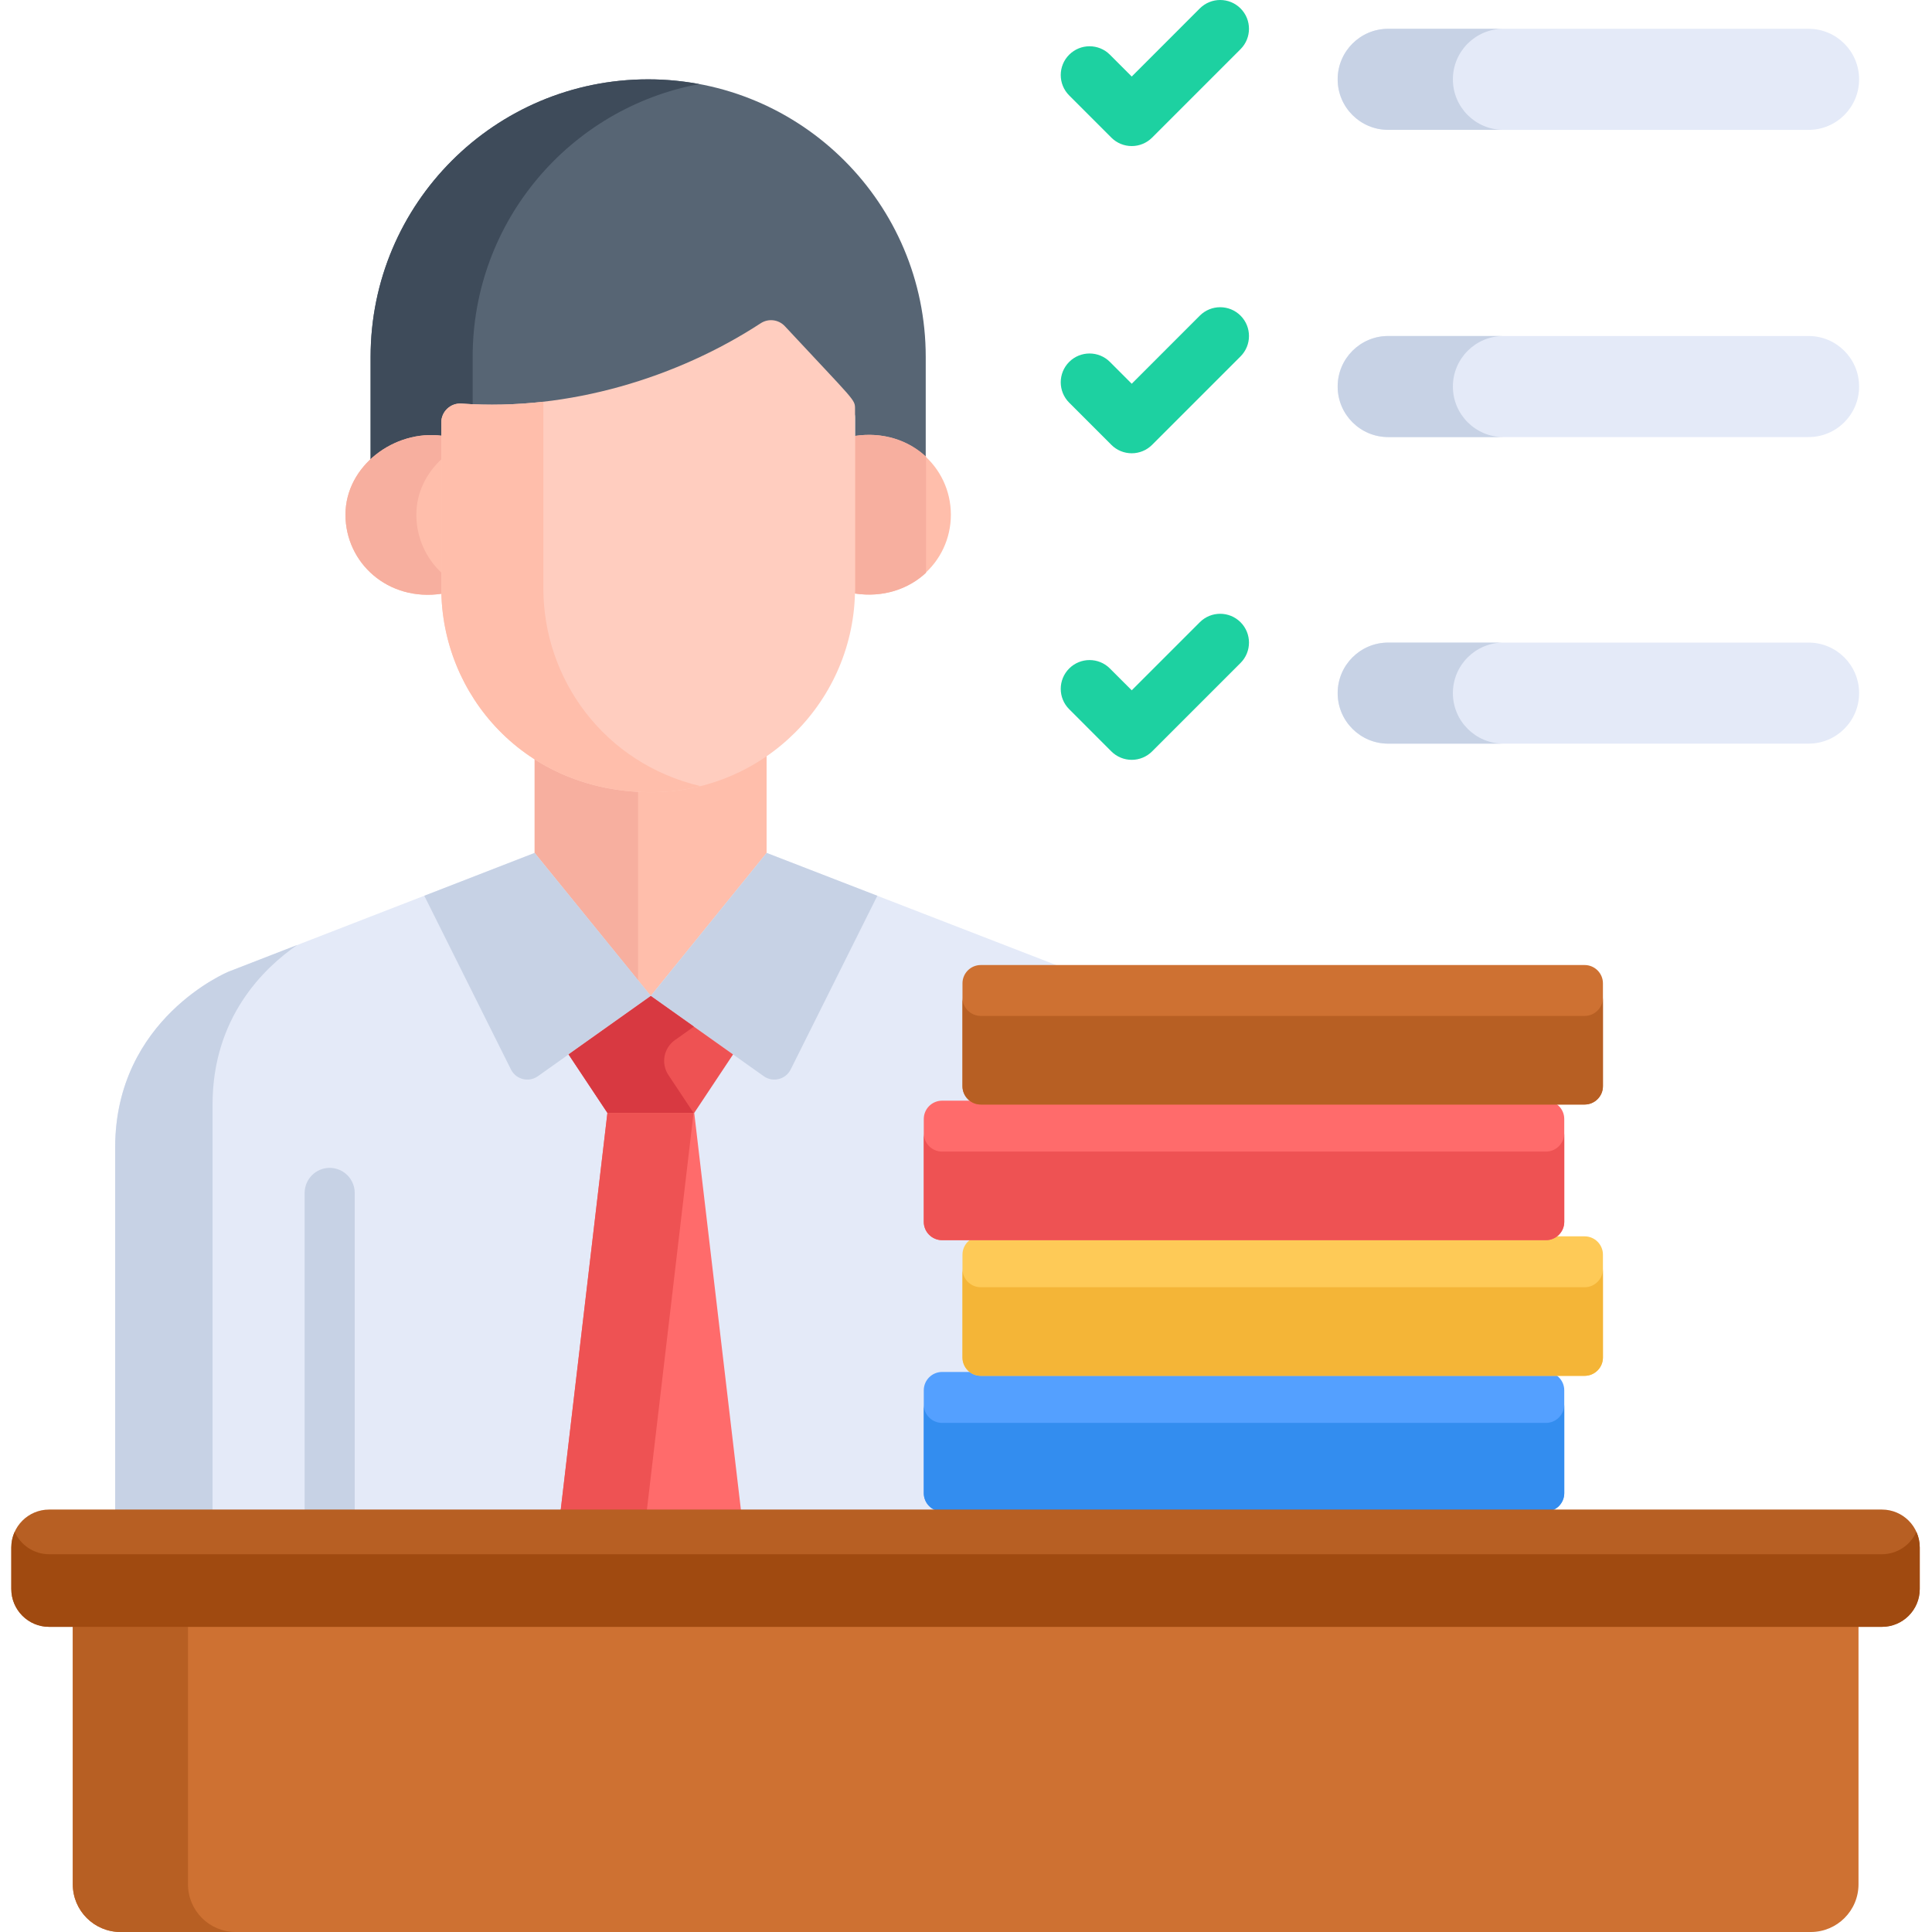 <svg xmlns="http://www.w3.org/2000/svg" width="96" height="96" viewBox="0 0 96 96" fill="none"><g clip-path="url(#clip0_225_87)"><path d="M3.617 80.265V93.629C3.617 94.939 4.679 96 5.988 96H89.977C91.286 96 92.348 94.939 92.348 93.629V80.265C91.832 80.265 5.718 80.265 3.617 80.265Z" fill="#CE7132"></path><path d="M9.341 93.629V80.265C6.006 80.265 3.922 80.265 3.617 80.265V93.629C3.617 94.939 4.679 96 5.988 96H11.712C10.403 96 9.341 94.939 9.341 93.629Z" fill="#B75F23"></path><path d="M32.207 3.942C24.59 3.942 18.415 10.117 18.415 17.734V23.311C19.337 22.457 20.648 21.992 21.928 22.163V21.476C21.928 20.93 22.395 20.498 22.935 20.539C28.268 20.922 33.695 19.227 37.798 16.547C38.181 16.296 38.689 16.359 39 16.693C42.508 20.465 42.487 20.318 42.487 20.81V22.16C43.89 21.95 45.135 22.384 45.999 23.188V17.734C45.999 10.117 39.825 3.942 32.207 3.942Z" fill="#576574"></path><path d="M23.486 17.734C23.486 10.983 28.337 5.369 34.742 4.178C33.92 4.025 33.074 3.942 32.207 3.942C24.59 3.942 18.415 10.117 18.415 17.734V23.311C19.337 22.457 20.648 21.992 21.928 22.163V21.476C21.928 20.93 22.395 20.498 22.935 20.539C23.119 20.552 23.302 20.563 23.486 20.571V17.734Z" fill="#3E4B5A"></path><path d="M42.468 21.661V29.246C42.468 29.328 42.464 29.409 42.462 29.491C45.146 29.898 47.248 27.958 47.248 25.576C47.248 23.19 45.144 21.26 42.468 21.661Z" fill="#FFBEAB"></path><path d="M46.014 22.688C45.147 21.883 43.899 21.45 42.493 21.661V29.246C42.493 29.328 42.489 29.409 42.487 29.491C43.897 29.704 45.147 29.27 46.014 28.464V22.688Z" fill="#F7AF9F"></path><path d="M21.959 29.255V21.653C19.616 21.341 17.166 23.139 17.166 25.576C17.166 27.961 19.269 29.908 21.965 29.5C21.962 29.418 21.959 29.337 21.959 29.255Z" fill="#FFBEAB"></path><path d="M21.959 28.48C21.167 27.749 20.688 26.713 20.688 25.576C20.688 24.472 21.191 23.5 21.959 22.796V21.653C19.616 21.341 17.166 23.139 17.166 25.575C17.166 27.96 19.269 29.908 21.965 29.5C21.963 29.418 21.959 29.336 21.959 29.254V28.48Z" fill="#F7AF9F"></path><path d="M32.354 38.88C30.126 38.88 28.168 38.268 26.566 37.244V42.895L32.329 50.009L38.092 42.895V37.092C36.46 38.218 34.483 38.88 32.354 38.88Z" fill="#FFBEAB"></path><path d="M31.707 38.861C29.746 38.754 28.011 38.168 26.566 37.244V42.895L31.707 49.242V38.861Z" fill="#F7AF9F"></path><path d="M39 16.209C38.689 15.874 38.181 15.812 37.798 16.063C33.695 18.743 28.268 20.438 22.935 20.054C22.395 20.013 21.928 20.445 21.928 20.991V29.231C21.928 34.527 26.077 39.364 32.354 39.364C37.941 39.364 42.486 34.818 42.486 29.231V20.326C42.486 19.834 42.508 19.98 39 16.209Z" fill="#FFCDBF"></path><path d="M26.999 29.232V19.961C25.654 20.114 24.291 20.153 22.935 20.055C22.395 20.013 21.928 20.446 21.928 20.992V29.232C21.928 34.527 26.077 39.364 32.354 39.364C33.199 39.364 34.02 39.258 34.805 39.062C30.021 37.931 26.999 33.749 26.999 29.232Z" fill="#FFBEAB"></path><path d="M53.328 48.281L38.093 42.381L32.335 49.489L26.566 42.381L11.358 48.281C11.358 48.281 5.723 50.597 5.723 57.02V75.336C5.723 75.343 5.728 75.348 5.735 75.348H58.963V57.02C58.963 50.597 53.328 48.281 53.328 48.281Z" fill="#E4EAF8"></path><path d="M10.562 54.879C10.562 50.572 13.094 48.114 14.763 46.959L11.358 48.281C11.358 48.281 5.723 50.597 5.723 57.02V75.336C5.723 75.342 5.728 75.348 5.735 75.348H10.562V54.879Z" fill="#C7D2E5"></path><path d="M39.288 53.142L43.594 44.511L38.093 42.381L32.335 49.489L37.95 53.476C38.404 53.799 39.04 53.64 39.288 53.142Z" fill="#C7D2E5"></path><path d="M25.389 53.142L21.084 44.511L26.566 42.381L32.343 49.489L26.728 53.476C26.274 53.799 25.638 53.64 25.389 53.142Z" fill="#C7D2E5"></path><path d="M32.342 49.494V49.489L32.339 49.491L32.335 49.489V49.494L28.252 52.394L30.182 55.299H34.496L36.426 52.394L32.342 49.494Z" fill="#EE5253"></path><path d="M33.534 51.683L34.48 51.012L32.342 49.494V49.489L32.339 49.491L32.335 49.489V49.494L28.252 52.395L30.182 55.299H34.463L33.212 53.416C32.834 52.846 32.977 52.08 33.534 51.683Z" fill="#D83941"></path><path d="M27.824 75.348H36.854L34.496 55.299H30.182L27.824 75.348Z" fill="#FF6B6B"></path><path d="M32.342 55.299H30.182L27.824 75.348H32.106L34.463 55.299H32.342Z" fill="#EE5253"></path><path d="M17.626 75.348V59.276C17.626 58.589 17.068 58.031 16.381 58.031C15.694 58.031 15.138 58.589 15.138 59.276V75.348H17.626Z" fill="#C7D2E5"></path><path d="M56.235 7.258C55.855 7.258 55.491 7.107 55.223 6.839L53.127 4.742C52.568 4.183 52.568 3.277 53.127 2.718C53.686 2.16 54.592 2.159 55.151 2.718L56.235 3.803L59.618 0.419C60.177 -0.14 61.083 -0.14 61.642 0.419C62.201 0.978 62.201 1.884 61.642 2.443L57.247 6.839C56.979 7.107 56.614 7.258 56.235 7.258Z" fill="#1DD1A1"></path><path d="M89.867 6.453H68.979C67.592 6.453 66.468 5.328 66.468 3.942C66.468 2.555 67.592 1.431 68.979 1.431H89.867C91.254 1.431 92.378 2.555 92.378 3.942C92.378 5.328 91.254 6.453 89.867 6.453Z" fill="#E4EAF8"></path><path d="M72.193 3.942C72.193 2.555 73.317 1.431 74.703 1.431H68.979C67.592 1.431 66.468 2.555 66.468 3.942C66.468 5.328 67.592 6.452 68.979 6.452H74.703C73.317 6.453 72.193 5.328 72.193 3.942Z" fill="#C7D2E5"></path><path d="M76.816 68.172H46.813C46.31 68.172 45.902 68.581 45.902 69.083V74.193C45.902 74.695 46.31 75.104 46.813 75.104H76.816C77.318 75.104 77.727 74.695 77.727 74.193V69.083C77.727 68.581 77.318 68.172 76.816 68.172Z" fill="#54A0FF"></path><path d="M78.739 61.433H48.735C48.233 61.433 47.825 61.841 47.825 62.343V67.453C47.825 67.955 48.233 68.364 48.735 68.364H78.739C79.241 68.364 79.649 67.955 79.649 67.453V62.343C79.649 61.841 79.241 61.433 78.739 61.433Z" fill="#FECA57"></path><path d="M76.816 54.692H46.813C46.31 54.692 45.902 55.1 45.902 55.602V60.713C45.902 61.214 46.31 61.623 46.813 61.623H76.816C77.318 61.623 77.727 61.214 77.727 60.713V55.602C77.727 55.1 77.318 54.692 76.816 54.692Z" fill="#FF6B6B"></path><path d="M78.739 47.952H48.735C48.233 47.952 47.825 48.36 47.825 48.862V53.972C47.825 54.474 48.233 54.883 48.735 54.883H78.739C79.241 54.883 79.649 54.474 79.649 53.972V48.862C79.649 48.36 79.241 47.952 78.739 47.952Z" fill="#CE7132"></path><path d="M76.816 70.703H46.813C46.31 70.703 45.902 70.294 45.902 69.793V74.194C45.902 74.695 46.31 75.104 46.813 75.104H76.816C77.318 75.104 77.727 74.695 77.727 74.194V69.793C77.727 70.294 77.318 70.703 76.816 70.703Z" fill="#338DEF"></path><path d="M78.739 63.962H48.735C48.233 63.962 47.825 63.554 47.825 63.052V67.453C47.825 67.955 48.233 68.364 48.735 68.364H78.739C79.241 68.364 79.649 67.955 79.649 67.453V63.052C79.649 63.554 79.241 63.962 78.739 63.962Z" fill="#F4B537"></path><path d="M76.816 57.222H46.813C46.31 57.222 45.902 56.814 45.902 56.312V60.713C45.902 61.214 46.31 61.623 46.813 61.623H76.816C77.318 61.623 77.727 61.214 77.727 60.713V56.312C77.727 56.814 77.318 57.222 76.816 57.222Z" fill="#EE5253"></path><path d="M78.739 50.481H48.735C48.233 50.481 47.825 50.074 47.825 49.571V53.972C47.825 54.474 48.233 54.883 48.735 54.883H78.739C79.241 54.883 79.649 54.474 79.649 53.972V49.571C79.649 50.074 79.241 50.481 78.739 50.481Z" fill="#B75F23"></path><path d="M56.235 22.523C55.855 22.523 55.491 22.373 55.223 22.104L53.127 20.008C52.568 19.449 52.568 18.543 53.127 17.983C53.686 17.425 54.592 17.425 55.151 17.983L56.235 19.068L59.618 15.684C60.177 15.126 61.083 15.126 61.642 15.684C62.201 16.243 62.201 17.15 61.642 17.709L57.247 22.104C56.979 22.373 56.614 22.523 56.235 22.523Z" fill="#1DD1A1"></path><path d="M89.867 21.718H68.979C67.592 21.718 66.468 20.593 66.468 19.207C66.468 17.821 67.592 16.696 68.979 16.696H89.867C91.254 16.696 92.378 17.821 92.378 19.207C92.378 20.593 91.254 21.718 89.867 21.718Z" fill="#E4EAF8"></path><path d="M72.193 19.207C72.193 17.821 73.317 16.696 74.703 16.696H68.979C67.592 16.696 66.468 17.821 66.468 19.207C66.468 20.593 67.592 21.718 68.979 21.718H74.703C73.317 21.718 72.193 20.593 72.193 19.207Z" fill="#C7D2E5"></path><path d="M56.235 37.756C55.855 37.756 55.491 37.605 55.223 37.337L53.127 35.24C52.568 34.682 52.568 33.776 53.127 33.217C53.686 32.659 54.592 32.658 55.151 33.217L56.235 34.301L59.618 30.918C60.177 30.359 61.083 30.359 61.642 30.918C62.201 31.477 62.201 32.383 61.642 32.942L57.247 37.337C56.979 37.605 56.614 37.756 56.235 37.756Z" fill="#1DD1A1"></path><path d="M89.867 36.951H68.979C67.592 36.951 66.468 35.827 66.468 34.441C66.468 33.054 67.592 31.93 68.979 31.93H89.867C91.254 31.93 92.378 33.054 92.378 34.441C92.378 35.827 91.254 36.951 89.867 36.951Z" fill="#E4EAF8"></path><path d="M72.193 34.441C72.193 33.054 73.317 31.93 74.703 31.93H68.979C67.592 31.93 66.468 33.054 66.468 34.441C66.468 35.827 67.592 36.951 68.979 36.951H74.703C73.317 36.951 72.193 35.827 72.193 34.441Z" fill="#C7D2E5"></path><path d="M93.51 75.009C91.928 75.009 3.658 75.009 2.443 75.009C1.405 75.009 0.562 75.85 0.562 76.89V78.957C0.562 79.995 1.405 80.837 2.443 80.837H93.51C94.549 80.837 95.391 79.995 95.391 78.957V76.89C95.391 75.85 94.549 75.009 93.51 75.009Z" fill="#B75F23"></path><path d="M93.51 77.229C92.295 77.229 4.025 77.229 2.443 77.229C1.68 77.229 1.024 76.772 0.729 76.118C0.623 76.354 0.562 76.614 0.562 76.89V78.957C0.562 79.995 1.405 80.837 2.443 80.837H93.51C94.549 80.837 95.391 79.995 95.391 78.957V76.89C95.391 76.614 95.331 76.354 95.224 76.118C94.93 76.772 94.274 77.229 93.51 77.229Z" fill="#A04A10"></path></g><defs><clipPath id="clip0_225_87"><rect width="96" height="96" fill="white"></rect></clipPath></defs></svg>